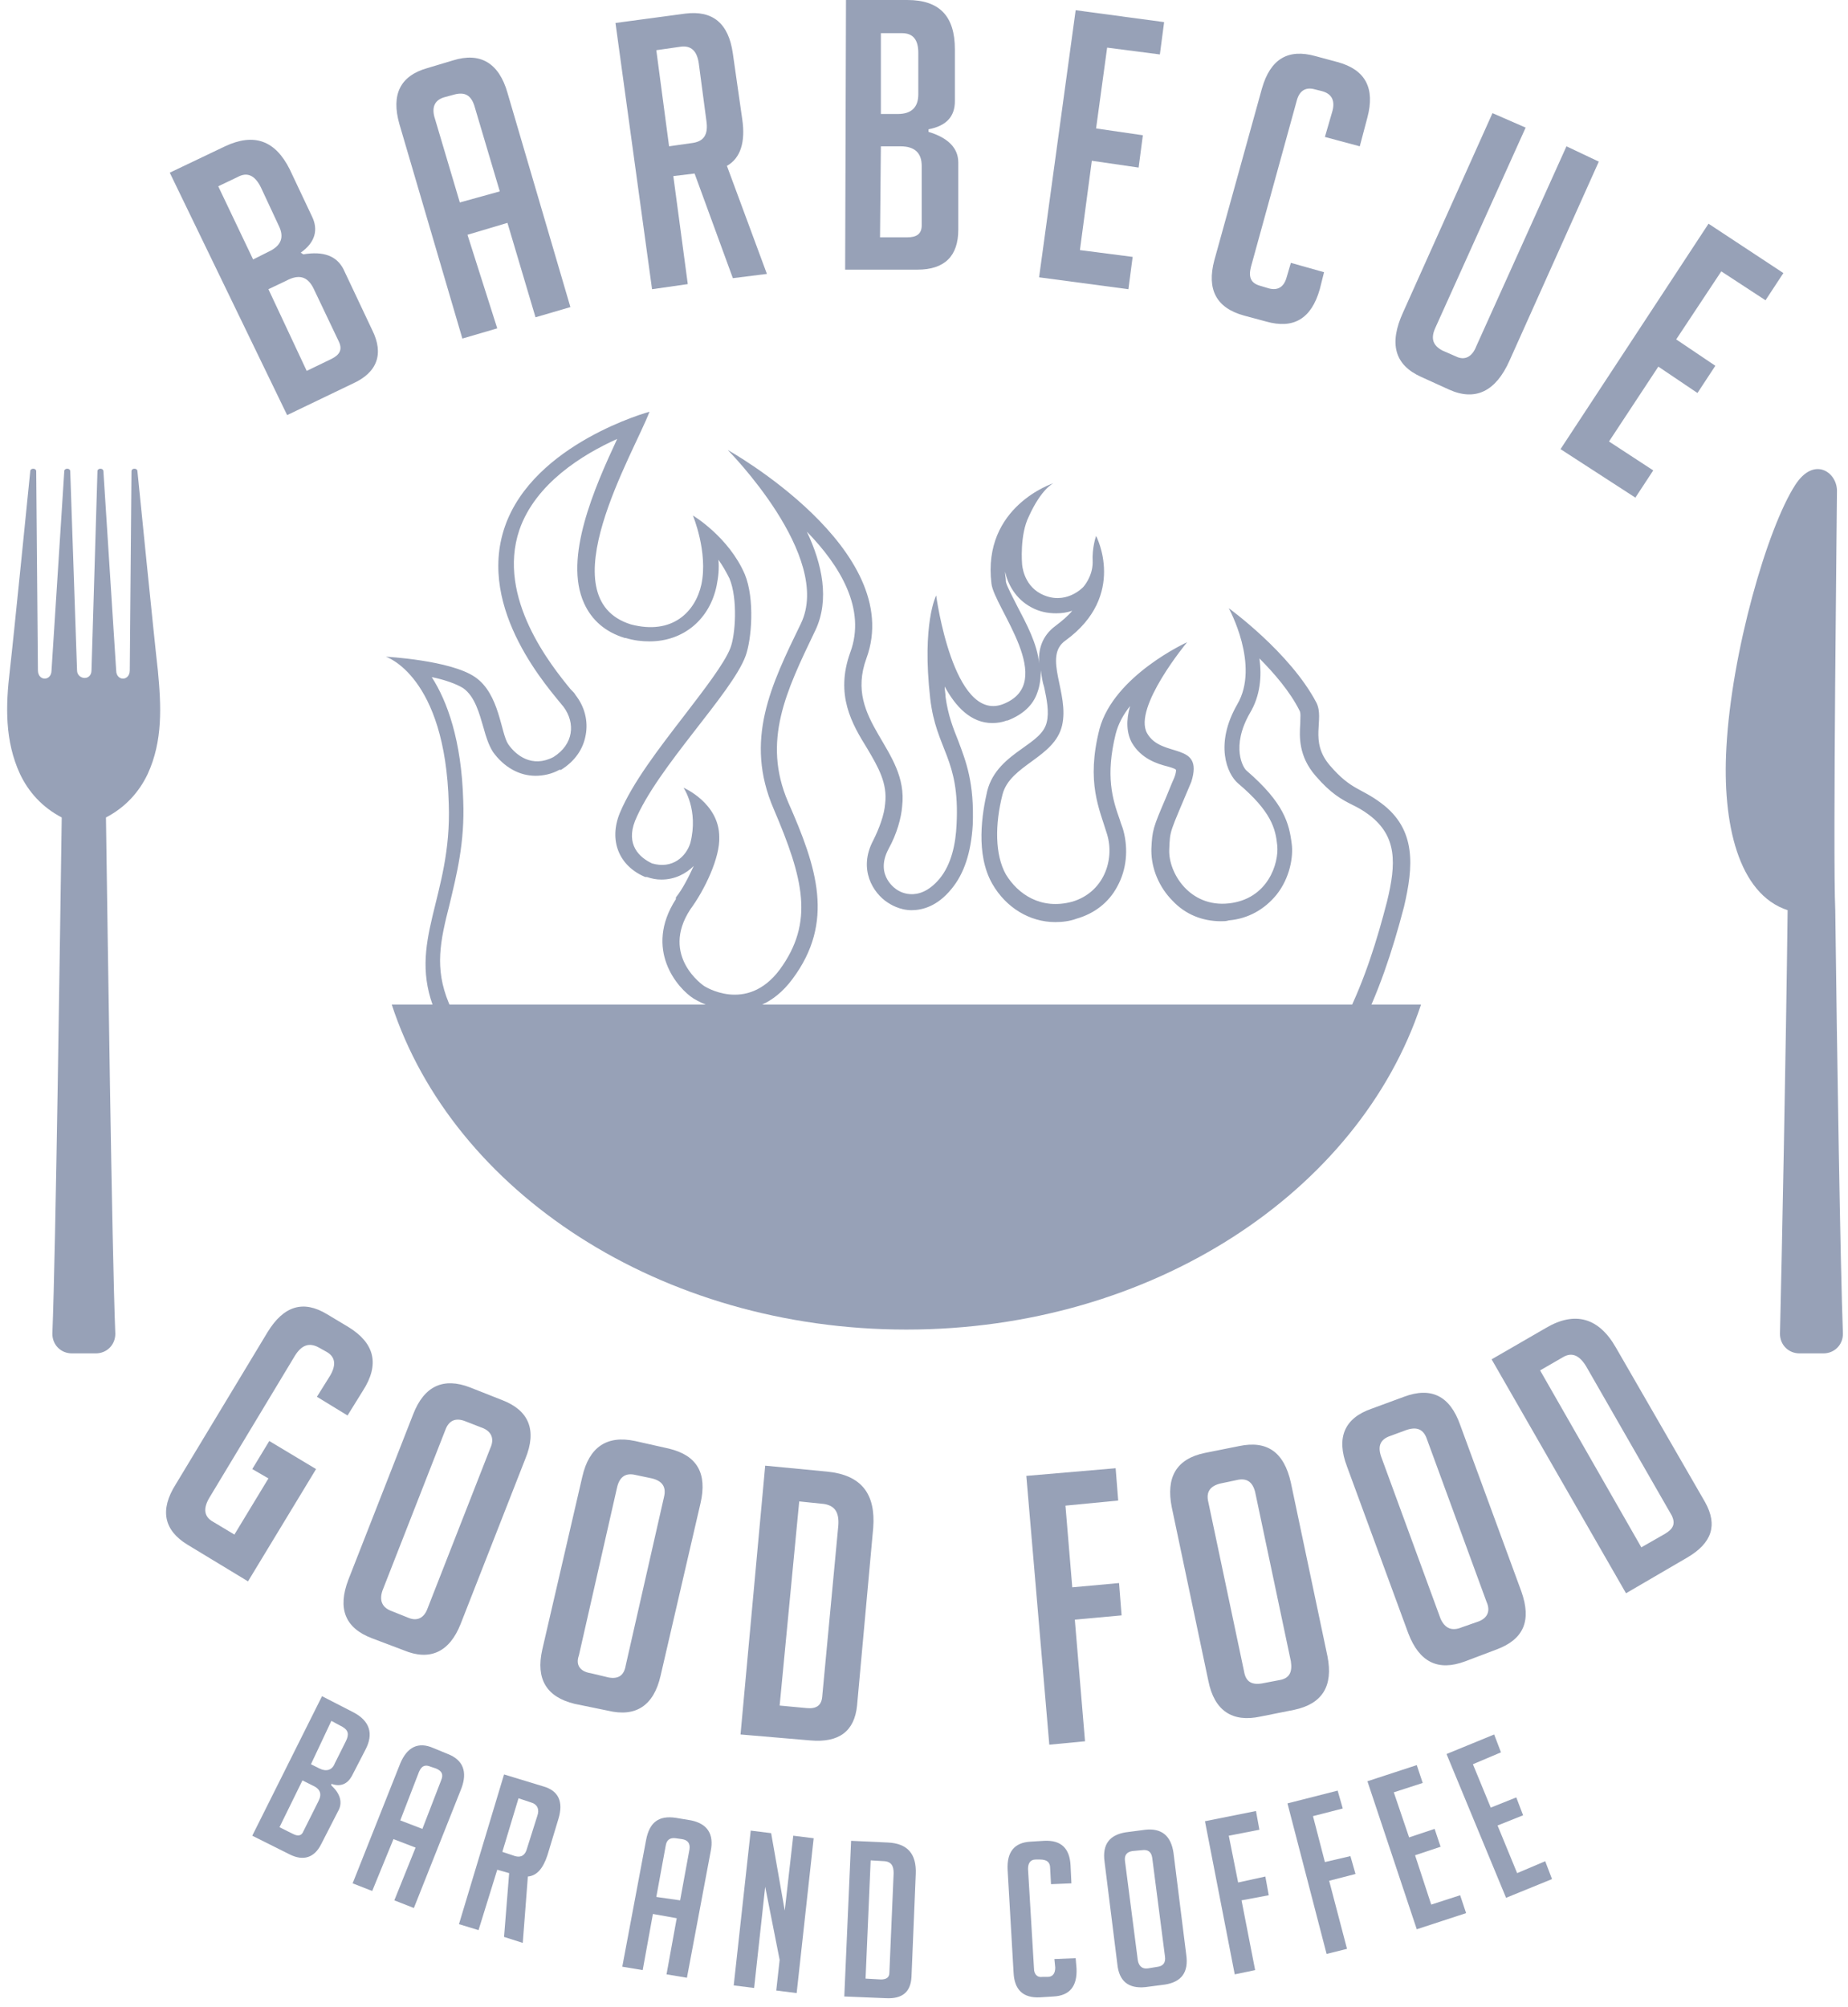 <svg width="151" height="164" viewBox="0 0 151 164" fill="none" xmlns="http://www.w3.org/2000/svg">
<path d="M112.844 65.612C111.176 64.361 110.412 64.569 108.674 62.554C106.937 60.538 108.257 58.8 107.562 57.41C105.407 53.31 100.403 49.695 100.403 49.695C100.403 49.695 102.975 54.352 101.098 57.549C99.222 60.816 100.264 63.249 101.168 64.013C103.878 66.307 104.226 67.697 104.365 69.087C104.504 70.547 103.6 73.466 100.403 73.813C97.206 74.161 95.468 71.311 95.538 69.434C95.607 67.766 95.538 68.183 97.345 63.874C98.388 60.538 94.912 61.998 93.731 59.913C92.549 57.827 96.998 52.475 96.998 52.475C96.998 52.475 91.02 55.186 89.839 59.565C88.727 63.944 89.839 66.098 90.464 68.183C91.09 70.269 90.186 72.91 87.614 73.674C85.043 74.369 83.166 73.049 82.193 71.45C81.29 69.852 81.29 67.349 81.915 64.917C82.541 62.484 86.155 61.928 86.78 59.287C87.406 56.646 85.182 53.657 87.058 52.337C92.132 48.653 89.561 43.788 89.561 43.788C89.561 43.788 89.213 44.761 89.282 45.942C89.282 47.124 88.518 47.958 88.518 47.958C88.518 47.958 87.058 49.556 85.043 48.514C83.583 47.749 83.514 46.081 83.514 46.081C83.514 46.081 83.305 43.718 84.07 42.189C85.112 39.895 86.085 39.478 86.085 39.478C86.085 39.478 80.247 41.355 81.011 47.68C81.22 49.626 86.502 55.812 81.915 57.549C77.884 59.009 76.494 48.653 76.494 48.653C76.494 48.653 75.312 50.947 76.007 57.063C76.494 61.303 78.44 61.928 78.162 67.349C78.092 68.948 77.745 70.616 76.772 71.798C74.965 73.952 73.297 72.701 73.297 72.701C73.297 72.701 71.42 71.589 72.602 69.365C73.297 68.114 73.644 66.793 73.714 65.89C74.27 61.164 68.918 58.939 70.794 53.796C74.061 44.9 59.465 36.768 59.465 36.768C59.465 36.768 68.084 45.456 65.443 50.947C63.01 55.951 60.786 60.468 63.218 66.098C65.651 71.798 66.555 75.342 63.705 79.235C60.994 82.849 57.519 80.555 57.519 80.555C57.519 80.555 53.905 78.123 56.407 74.3C57.589 72.701 58.84 70.06 58.77 68.392C58.77 65.612 55.851 64.361 55.851 64.361C55.851 64.361 57.102 66.168 56.407 68.879C56.06 69.991 54.948 71.033 53.279 70.547C52.237 70.06 51.125 69.017 51.889 67.071C53.697 62.693 59.813 56.646 60.925 53.588C61.411 52.267 61.689 48.931 60.855 46.915C59.535 43.857 56.616 42.119 56.616 42.119C56.616 42.119 57.867 45.108 57.311 47.749C56.824 49.973 54.948 51.919 51.542 51.016C44.661 48.861 51.82 36.976 53.071 33.64C53.071 33.64 43.618 36.212 41.255 43.023C38.892 49.834 45.008 56.437 46.051 57.758C47.024 59.078 46.885 60.816 45.217 61.859C43.479 62.762 42.159 61.72 41.533 60.816C40.908 59.913 40.838 56.715 38.823 55.325C36.807 53.935 31.525 53.657 31.525 53.657C31.525 53.657 36.39 55.186 36.668 65.681C36.946 73.327 33.193 76.941 35.556 82.64C37.989 88.34 44.591 100.85 74.27 100.642C104.017 100.503 110.898 88.687 114.721 74.091C115.486 70.825 115.764 67.766 112.844 65.612ZM83.097 49.487C82.749 48.792 82.263 47.888 82.193 47.541C82.193 47.263 82.124 46.985 82.124 46.707C82.332 47.68 82.958 48.931 84.278 49.626C84.904 49.973 85.599 50.112 86.294 50.112C86.78 50.112 87.197 50.043 87.614 49.904C87.267 50.321 86.78 50.738 86.224 51.155C85.112 51.989 84.834 53.101 84.904 54.213C84.765 52.615 83.861 50.947 83.097 49.487ZM113.331 73.674C111.732 79.86 109.3 86.811 103.322 91.606C97.136 96.611 87.614 99.113 74.2 99.182C73.992 99.182 73.853 99.182 73.644 99.182C61.272 99.182 51.75 96.958 45.217 92.51C40.143 89.035 37.989 85.073 36.668 81.945C35.486 79.096 35.973 76.871 36.737 73.883C37.294 71.52 37.989 68.879 37.85 65.403C37.711 60.468 36.529 57.271 35.278 55.325C36.321 55.534 37.294 55.881 37.85 56.229C38.823 56.924 39.17 58.314 39.518 59.495C39.726 60.26 39.935 60.886 40.282 61.442C41.186 62.693 42.437 63.388 43.757 63.388C44.383 63.388 45.078 63.249 45.703 62.901H45.773H45.843C46.955 62.206 47.65 61.233 47.858 60.051C48.067 58.939 47.789 57.758 47.024 56.785C46.955 56.646 46.816 56.507 46.607 56.298C45.078 54.422 40.56 48.861 42.437 43.301C43.757 39.478 47.65 37.115 50.43 35.864C48.553 39.895 46.051 45.595 47.719 49.278C48.345 50.668 49.457 51.642 51.055 52.128H51.125C51.82 52.337 52.445 52.406 53.071 52.406C55.851 52.406 58.006 50.599 58.562 47.819C58.701 47.124 58.77 46.429 58.701 45.734C59.048 46.22 59.326 46.707 59.604 47.263C60.299 48.931 60.091 51.919 59.674 52.962C59.187 54.213 57.519 56.368 55.921 58.453C53.836 61.164 51.681 63.944 50.638 66.446C49.735 68.67 50.569 70.755 52.723 71.659H52.793H52.862C53.279 71.798 53.627 71.867 54.044 71.867C55.156 71.867 56.06 71.381 56.685 70.755C56.268 71.659 55.782 72.632 55.226 73.327V73.396V73.466C52.584 77.567 55.365 80.764 56.685 81.598C56.824 81.667 58.214 82.571 60.021 82.571C61.272 82.571 63.149 82.154 64.748 79.999C68.223 75.342 66.763 70.894 64.4 65.542C62.245 60.538 64.261 56.437 66.555 51.642L66.624 51.502C67.806 49 67.18 46.081 65.929 43.44C68.64 46.22 70.794 49.765 69.474 53.31C68.223 56.785 69.613 59.148 70.864 61.164C71.767 62.693 72.532 64.013 72.323 65.681C72.254 66.585 71.837 67.697 71.35 68.67C70.099 71.033 71.35 72.979 72.532 73.744C72.741 73.883 73.505 74.369 74.478 74.369C75.312 74.369 76.563 74.091 77.745 72.632C78.787 71.381 79.343 69.643 79.482 67.419C79.621 63.944 78.926 62.206 78.301 60.538C77.884 59.495 77.467 58.453 77.258 56.924C77.258 56.646 77.189 56.368 77.189 56.09C78.092 57.758 79.344 59.078 81.081 59.078C81.498 59.078 81.915 59.009 82.263 58.87H82.332C83.583 58.383 84.417 57.619 84.765 56.576C84.973 56.02 85.043 55.395 85.043 54.769C85.112 55.256 85.182 55.742 85.321 56.159C85.529 57.132 85.738 58.175 85.529 59.009C85.321 59.913 84.487 60.468 83.514 61.164C82.332 61.998 81.081 62.971 80.664 64.639C80.247 66.446 79.691 69.782 81.081 72.215C82.193 74.161 84.139 75.342 86.224 75.342C86.78 75.342 87.406 75.273 87.962 75.064C89.421 74.647 90.603 73.744 91.298 72.423C92.063 71.033 92.202 69.365 91.785 67.836C91.715 67.558 91.576 67.28 91.507 67.002C90.881 65.264 90.325 63.388 91.159 59.982C91.368 59.148 91.785 58.383 92.341 57.688C91.993 58.87 92.063 59.913 92.48 60.677C93.244 61.998 94.565 62.415 95.399 62.623C95.607 62.693 95.955 62.762 96.094 62.901C96.094 62.971 96.094 63.179 95.955 63.527C95.677 64.152 95.468 64.708 95.26 65.195C94.217 67.627 94.148 67.836 94.078 69.365V69.504C94.078 70.964 94.704 72.493 95.816 73.605C96.859 74.717 98.249 75.273 99.778 75.273C99.986 75.273 100.195 75.273 100.403 75.203C102.002 75.064 103.322 74.3 104.295 73.118C105.407 71.728 105.685 69.991 105.546 68.948C105.338 67.28 104.921 65.612 101.863 62.971C101.585 62.762 100.542 61.025 102.141 58.244C102.975 56.854 103.114 55.256 102.905 53.796C104.087 54.978 105.407 56.507 106.172 58.036C106.311 58.244 106.242 58.661 106.242 59.148C106.172 60.191 106.103 61.789 107.493 63.388C108.744 64.847 109.647 65.334 110.481 65.751C110.898 65.959 111.315 66.168 111.871 66.585C114.165 68.323 114.095 70.547 113.331 73.674Z" fill="#97A1B7"/>
<path d="M32.011 82.084C37.016 97.375 53.974 108.635 74.061 108.635C94.148 108.635 111.037 97.375 116.111 82.084H32.011V82.084Z" fill="#97A1B7"/>
<path d="M150.099 40.104C150.099 38.575 148.222 37.254 146.693 39.617C144.399 43.162 141.48 53.31 141.063 61.094C140.716 67.28 142.036 73.049 146.067 74.369C145.928 86.046 145.581 103.422 145.442 108.982C145.442 109.886 146.137 110.581 147.041 110.581H148.987C149.89 110.581 150.585 109.886 150.585 108.982C150.377 103.492 150.099 86.046 149.96 74.369C149.751 69.921 150.099 41.285 150.099 40.104Z" fill="#97A1B7"/>
<path d="M11.23 38.505C11.23 38.227 10.743 38.227 10.743 38.505L10.604 54.769C10.604 55.673 9.492 55.673 9.492 54.769L8.449 38.505C8.449 38.227 7.963 38.227 7.963 38.505L7.476 54.769C7.476 55.186 7.198 55.395 6.92 55.395C6.642 55.395 6.295 55.186 6.295 54.769L5.739 38.505C5.739 38.227 5.252 38.227 5.252 38.505L4.21 54.769C4.21 55.673 3.098 55.673 3.098 54.769L2.959 38.505C2.959 38.227 2.472 38.227 2.472 38.505C2.472 38.505 1.082 52.406 0.804 54.769C0.456 57.688 0.387 60.538 1.638 63.249C2.333 64.708 3.445 65.959 5.044 66.793C4.905 76.246 4.557 102.032 4.279 108.982C4.279 109.886 4.974 110.581 5.878 110.581H7.824C8.727 110.581 9.422 109.886 9.422 108.982C9.144 102.032 8.797 76.246 8.658 66.793C10.257 65.959 11.369 64.708 12.064 63.249C13.315 60.538 13.176 57.688 12.898 54.769C12.62 52.406 11.23 38.505 11.23 38.505Z" fill="#97A1B7"/>
<path d="M24.783 20.782C26.451 20.504 27.494 20.921 28.049 21.963L30.413 26.968C31.386 28.914 30.83 30.443 28.814 31.346L23.462 33.918L13.871 14.109L18.389 11.955C20.752 10.843 22.489 11.468 23.671 13.831L25.478 17.654C26.034 18.766 25.756 19.809 24.574 20.643L24.783 20.782ZM20.682 21.199L21.933 20.573C22.976 20.087 23.254 19.392 22.767 18.419L21.308 15.291C20.821 14.318 20.196 14.04 19.431 14.457L17.832 15.221L20.682 21.199ZM25.061 30.304L27.076 29.331C27.771 28.983 27.98 28.566 27.702 27.941L25.617 23.562C25.13 22.589 24.435 22.38 23.393 22.936L21.933 23.631L25.061 30.304Z" fill="#97A1B7"/>
<path d="M40.63 26.829L37.78 27.663L32.637 10.148C31.942 7.715 32.706 6.186 34.93 5.56L37.016 4.935C39.24 4.24 40.769 5.143 41.464 7.576L46.607 25.091L43.757 25.925L41.464 18.21L38.197 19.183L40.63 26.829ZM40.838 15.638L38.753 8.618C38.475 7.784 37.989 7.506 37.154 7.715L36.39 7.923C35.556 8.132 35.278 8.688 35.486 9.522L37.572 16.542L40.838 15.638Z" fill="#97A1B7"/>
<path d="M50.291 1.877L55.99 1.112C58.214 0.834 59.535 1.877 59.882 4.379L60.647 9.731C60.925 11.607 60.508 12.928 59.396 13.553L62.663 22.38L59.882 22.728L56.755 14.179L55.017 14.387L56.199 23.214L53.279 23.631L50.291 1.877ZM54.67 11.955L56.616 11.677C57.519 11.538 57.867 10.982 57.728 9.939L57.102 5.213C56.963 4.17 56.477 3.684 55.573 3.823L53.627 4.101L54.67 11.955Z" fill="#97A1B7"/>
<path d="M75.868 10.773C77.467 11.26 78.301 12.094 78.301 13.275V18.766C78.301 20.921 77.189 22.033 74.965 22.033H69.057L69.126 0H74.131C76.772 0 78.023 1.321 78.023 4.031V8.271C78.023 9.522 77.328 10.287 75.868 10.565V10.773ZM71.976 9.314H73.366C74.478 9.314 75.034 8.758 75.034 7.715V4.309C75.034 3.267 74.617 2.711 73.714 2.711H71.976V9.314ZM71.907 19.392H74.131C74.895 19.392 75.312 19.114 75.312 18.419V13.553C75.312 12.511 74.756 11.955 73.575 11.955H71.976L71.907 19.392Z" fill="#97A1B7"/>
<path d="M84.904 22.658L87.892 0.834L95.121 1.807L94.773 4.448L90.464 3.892L89.561 10.495L93.383 11.051L93.036 13.692L89.213 13.136L88.24 20.434L92.549 20.99L92.202 23.631L84.904 22.658Z" fill="#97A1B7"/>
<path d="M108.188 22.241L107.84 23.631C107.145 26.064 105.686 26.898 103.461 26.273L101.654 25.786C99.361 25.16 98.596 23.631 99.222 21.268L103.114 7.228C103.809 4.796 105.269 3.962 107.493 4.587L109.3 5.074C111.593 5.699 112.358 7.228 111.732 9.592L111.107 11.955L108.257 11.19L108.883 9.036C109.091 8.201 108.813 7.645 107.979 7.437L107.423 7.298C106.659 7.089 106.172 7.437 105.964 8.201L102.21 21.824C102.002 22.658 102.21 23.145 102.975 23.353L103.67 23.562C104.435 23.77 104.921 23.423 105.13 22.658L105.477 21.477L108.188 22.241Z" fill="#97A1B7"/>
<path d="M130.638 13.206L123.34 29.47C122.228 31.972 120.559 32.806 118.405 31.833L116.111 30.79C113.957 29.817 113.47 28.08 114.652 25.508L121.95 9.244L124.66 10.426L117.293 26.759C116.876 27.663 117.084 28.219 117.849 28.636L118.961 29.122C119.656 29.47 120.281 29.192 120.629 28.288L127.996 11.955L130.638 13.206Z" fill="#97A1B7"/>
<path d="M127.51 36.698L139.604 18.279L145.72 22.311L144.26 24.535L140.646 22.172L136.962 27.732L140.16 29.887L138.7 32.111L135.503 29.956L131.472 36.073L135.086 38.436L133.626 40.66L127.51 36.698Z" fill="#97A1B7"/>
<path d="M20.613 120.033L22.003 117.74L25.826 120.033L20.265 129.208L15.33 126.219C13.384 125.038 13.037 123.37 14.357 121.285L21.864 108.843C23.184 106.689 24.783 106.202 26.729 107.384L28.467 108.426C30.621 109.747 31.038 111.484 29.648 113.639L28.397 115.655L25.895 114.126L26.938 112.458C27.494 111.554 27.424 110.859 26.66 110.442L26.034 110.094C25.269 109.677 24.644 109.886 24.088 110.789L17.137 122.327C16.581 123.231 16.651 123.926 17.416 124.343L19.153 125.385L21.933 120.798L20.613 120.033Z" fill="#97A1B7"/>
<path d="M30.413 133.865C28.189 133.031 27.563 131.432 28.467 129.069L33.749 115.585C34.653 113.222 36.251 112.527 38.406 113.361L41.047 114.404C43.202 115.238 43.897 116.836 42.923 119.199L37.641 132.683C36.738 134.977 35.139 135.741 32.984 134.838L30.413 133.865ZM32.011 131.641L33.401 132.197C34.096 132.475 34.653 132.197 34.931 131.432L40.074 118.296C40.421 117.531 40.143 116.906 39.309 116.628L38.058 116.141C37.224 115.794 36.668 116.072 36.39 116.836L31.247 129.973C30.969 130.807 31.247 131.363 32.011 131.641Z" fill="#97A1B7"/>
<path d="M46.955 139.217C44.661 138.661 43.758 137.201 44.313 134.768L47.58 120.659C48.136 118.226 49.596 117.253 51.889 117.74L54.67 118.365C56.963 118.921 57.797 120.381 57.241 122.814L53.975 136.923C53.419 139.356 51.959 140.329 49.665 139.773L46.955 139.217ZM48.275 136.714L49.735 137.062C50.499 137.201 50.986 136.923 51.125 136.089L54.253 122.327C54.461 121.493 54.114 121.007 53.28 120.798L51.959 120.52C51.125 120.311 50.638 120.659 50.43 121.493L47.302 135.255C47.024 136.019 47.372 136.575 48.275 136.714Z" fill="#97A1B7"/>
<path d="M60.508 141.719L62.524 119.755L67.597 120.242C70.378 120.52 71.559 122.049 71.351 124.829L70.03 139.356C69.822 141.441 68.57 142.414 66.207 142.205L60.508 141.719ZM63.705 139.356L65.929 139.564C66.694 139.634 67.111 139.356 67.18 138.661L68.501 124.621C68.57 123.578 68.223 123.022 67.319 122.883L65.304 122.675L63.705 139.356Z" fill="#97A1B7"/>
<path d="M91.437 129.347L91.646 131.988L87.823 132.336L88.657 142.275L85.738 142.553L83.861 120.59L91.159 119.964L91.368 122.605L87.058 123.022L87.615 129.695L91.437 129.347Z" fill="#97A1B7"/>
<path d="M102.975 140.259C100.681 140.746 99.222 139.773 98.735 137.34L95.746 123.161C95.26 120.729 96.094 119.199 98.457 118.713L101.237 118.157C103.531 117.67 104.921 118.643 105.477 121.146L108.466 135.324C108.952 137.757 108.049 139.217 105.755 139.703L102.975 140.259ZM103.114 137.548L104.573 137.27C105.338 137.131 105.616 136.645 105.477 135.741L102.558 121.91C102.349 121.076 101.863 120.729 101.029 120.937L99.708 121.215C98.874 121.424 98.527 121.91 98.735 122.744L101.654 136.575C101.793 137.409 102.28 137.687 103.114 137.548Z" fill="#97A1B7"/>
<path d="M119.725 135.741C117.501 136.575 115.972 135.811 115.069 133.448L110.064 119.825C109.161 117.462 109.856 115.863 112.08 115.099L114.721 114.126C116.945 113.292 118.474 114.056 119.308 116.419L124.313 130.042C125.147 132.405 124.521 133.934 122.297 134.768L119.725 135.741ZM119.447 132.961L120.837 132.475C121.532 132.197 121.81 131.641 121.463 130.876L116.598 117.601C116.32 116.767 115.764 116.558 114.93 116.836L113.609 117.323C112.775 117.601 112.566 118.157 112.844 118.991L117.71 132.266C118.057 133.031 118.613 133.309 119.447 132.961Z" fill="#97A1B7"/>
<path d="M132.862 130.181L121.88 111.067L126.328 108.496C128.691 107.106 130.638 107.662 132.028 110.094L139.326 122.744C140.368 124.621 139.882 126.08 137.866 127.262L132.862 130.181ZM134.113 126.428L136.059 125.316C136.754 124.899 136.893 124.482 136.615 123.856L129.595 111.623C129.039 110.72 128.413 110.442 127.649 110.928L125.842 111.971L134.113 126.428Z" fill="#97A1B7"/>
<path d="M27.076 145.889C27.771 146.515 27.98 147.21 27.702 147.835L26.242 150.685C25.686 151.797 24.783 152.075 23.671 151.519L20.613 149.99L26.312 138.591L28.884 139.912C30.204 140.607 30.552 141.649 29.857 142.97L28.744 145.124C28.397 145.75 27.841 146.028 27.076 145.75V145.889ZM22.837 149.295L23.949 149.851C24.366 150.059 24.644 149.99 24.783 149.642L26.034 147.14C26.312 146.584 26.173 146.167 25.547 145.889L24.713 145.472L22.837 149.295ZM25.408 144.151L26.103 144.499C26.659 144.777 27.146 144.638 27.354 144.082L28.258 142.275C28.536 141.719 28.466 141.371 27.98 141.093L27.076 140.607L25.408 144.151Z" fill="#97A1B7"/>
<path d="M30.413 154.507L28.814 153.882L32.706 144.082C33.262 142.761 34.166 142.275 35.417 142.831L36.599 143.317C37.85 143.804 38.197 144.777 37.711 146.097L33.818 155.898L32.22 155.272L33.957 150.963L32.15 150.268L30.413 154.507ZM34.513 149.434L36.042 145.472C36.251 144.985 36.112 144.707 35.626 144.499L35.209 144.36C34.722 144.151 34.444 144.29 34.235 144.777L32.706 148.739L34.513 149.434Z" fill="#97A1B7"/>
<path d="M41.186 144.985L44.383 145.958C45.634 146.306 46.051 147.21 45.634 148.6L44.73 151.588C44.383 152.631 43.896 153.256 43.132 153.326L42.715 158.747L41.186 158.261L41.603 153.048L40.63 152.77L39.101 157.705L37.502 157.218L41.186 144.985ZM41.047 151.31L42.089 151.658C42.576 151.797 42.923 151.588 43.062 151.032L43.897 148.391C44.105 147.835 43.896 147.418 43.41 147.279L42.367 146.932L41.047 151.31Z" fill="#97A1B7"/>
<path d="M52.515 160.971L50.847 160.693L52.793 150.337C53.071 148.878 53.836 148.322 55.225 148.53L56.477 148.739C57.797 149.017 58.353 149.851 58.075 151.241L56.129 161.597L54.461 161.319L55.295 156.732L53.349 156.384L52.515 160.971ZM55.573 155.272L56.338 151.102C56.407 150.615 56.199 150.337 55.712 150.268L55.225 150.198C54.739 150.129 54.461 150.337 54.392 150.824L53.627 154.994L55.573 155.272Z" fill="#97A1B7"/>
<path d="M64.122 156.106L64.817 149.99L66.485 150.198L65.095 162.848L63.427 162.639L63.705 160.137L62.524 154.16L61.62 162.431L59.952 162.222L61.342 149.573L63.01 149.781L64.122 156.106Z" fill="#97A1B7"/>
<path d="M68.987 163.126L69.543 150.407L72.532 150.546C74.131 150.615 74.895 151.449 74.826 153.117L74.478 161.527C74.409 162.778 73.714 163.334 72.393 163.265L68.987 163.126ZM70.725 161.666L71.976 161.736C72.393 161.736 72.671 161.597 72.671 161.18L73.019 153.048C73.019 152.422 72.81 152.144 72.324 152.075L71.142 152.005L70.725 161.666Z" fill="#97A1B7"/>
<path d="M87.892 159.998L87.962 160.832C88.031 162.292 87.406 163.056 86.085 163.126L84.973 163.196C83.583 163.265 82.888 162.57 82.819 161.18L82.332 152.77C82.263 151.31 82.888 150.546 84.209 150.476L85.321 150.407C86.711 150.337 87.406 151.032 87.475 152.422L87.545 153.882L85.877 153.951L85.807 152.631C85.807 152.144 85.529 151.936 84.973 151.936H84.626C84.209 151.936 84 152.214 84 152.7L84.487 160.832C84.487 161.319 84.765 161.597 85.182 161.527H85.599C86.016 161.527 86.224 161.249 86.224 160.763L86.155 160.068L87.892 159.998Z" fill="#97A1B7"/>
<path d="M93.592 162.361C92.202 162.5 91.437 161.875 91.298 160.485L90.256 152.144C90.047 150.685 90.673 149.92 91.993 149.712L93.592 149.503C94.912 149.364 95.677 149.99 95.885 151.38L96.928 159.72C97.136 161.18 96.511 161.944 95.19 162.153L93.592 162.361ZM93.8 160.832L94.634 160.693C95.051 160.624 95.26 160.346 95.19 159.859L94.148 151.797C94.078 151.31 93.8 151.102 93.314 151.171L92.549 151.241C92.063 151.31 91.854 151.588 91.924 152.075L92.966 160.137C93.036 160.624 93.314 160.902 93.8 160.832Z" fill="#97A1B7"/>
<path d="M103.392 153.326L103.67 154.855L101.446 155.272L102.558 160.971L100.89 161.319L98.457 148.808L102.627 147.974L102.905 149.503L100.403 149.99L101.168 153.812L103.392 153.326Z" fill="#97A1B7"/>
<path d="M110.342 151.658L110.759 153.117L108.605 153.673L110.064 159.234L108.396 159.651L105.199 147.349L109.3 146.306L109.717 147.766L107.284 148.391L108.257 152.144L110.342 151.658Z" fill="#97A1B7"/>
<path d="M115.764 157.635L111.732 145.541L115.764 144.221L116.25 145.68L113.887 146.445L115.138 150.129L117.223 149.434L117.71 150.893L115.625 151.588L116.945 155.62L119.308 154.855L119.795 156.315L115.764 157.635Z" fill="#97A1B7"/>
<path d="M123.061 155.064L118.196 143.317L122.088 141.719L122.644 143.178L120.351 144.151L121.81 147.696L123.896 146.862L124.452 148.322L122.366 149.156L123.965 153.048L126.259 152.075L126.815 153.534L123.061 155.064Z" fill="#97A1B7"/>
</svg>
